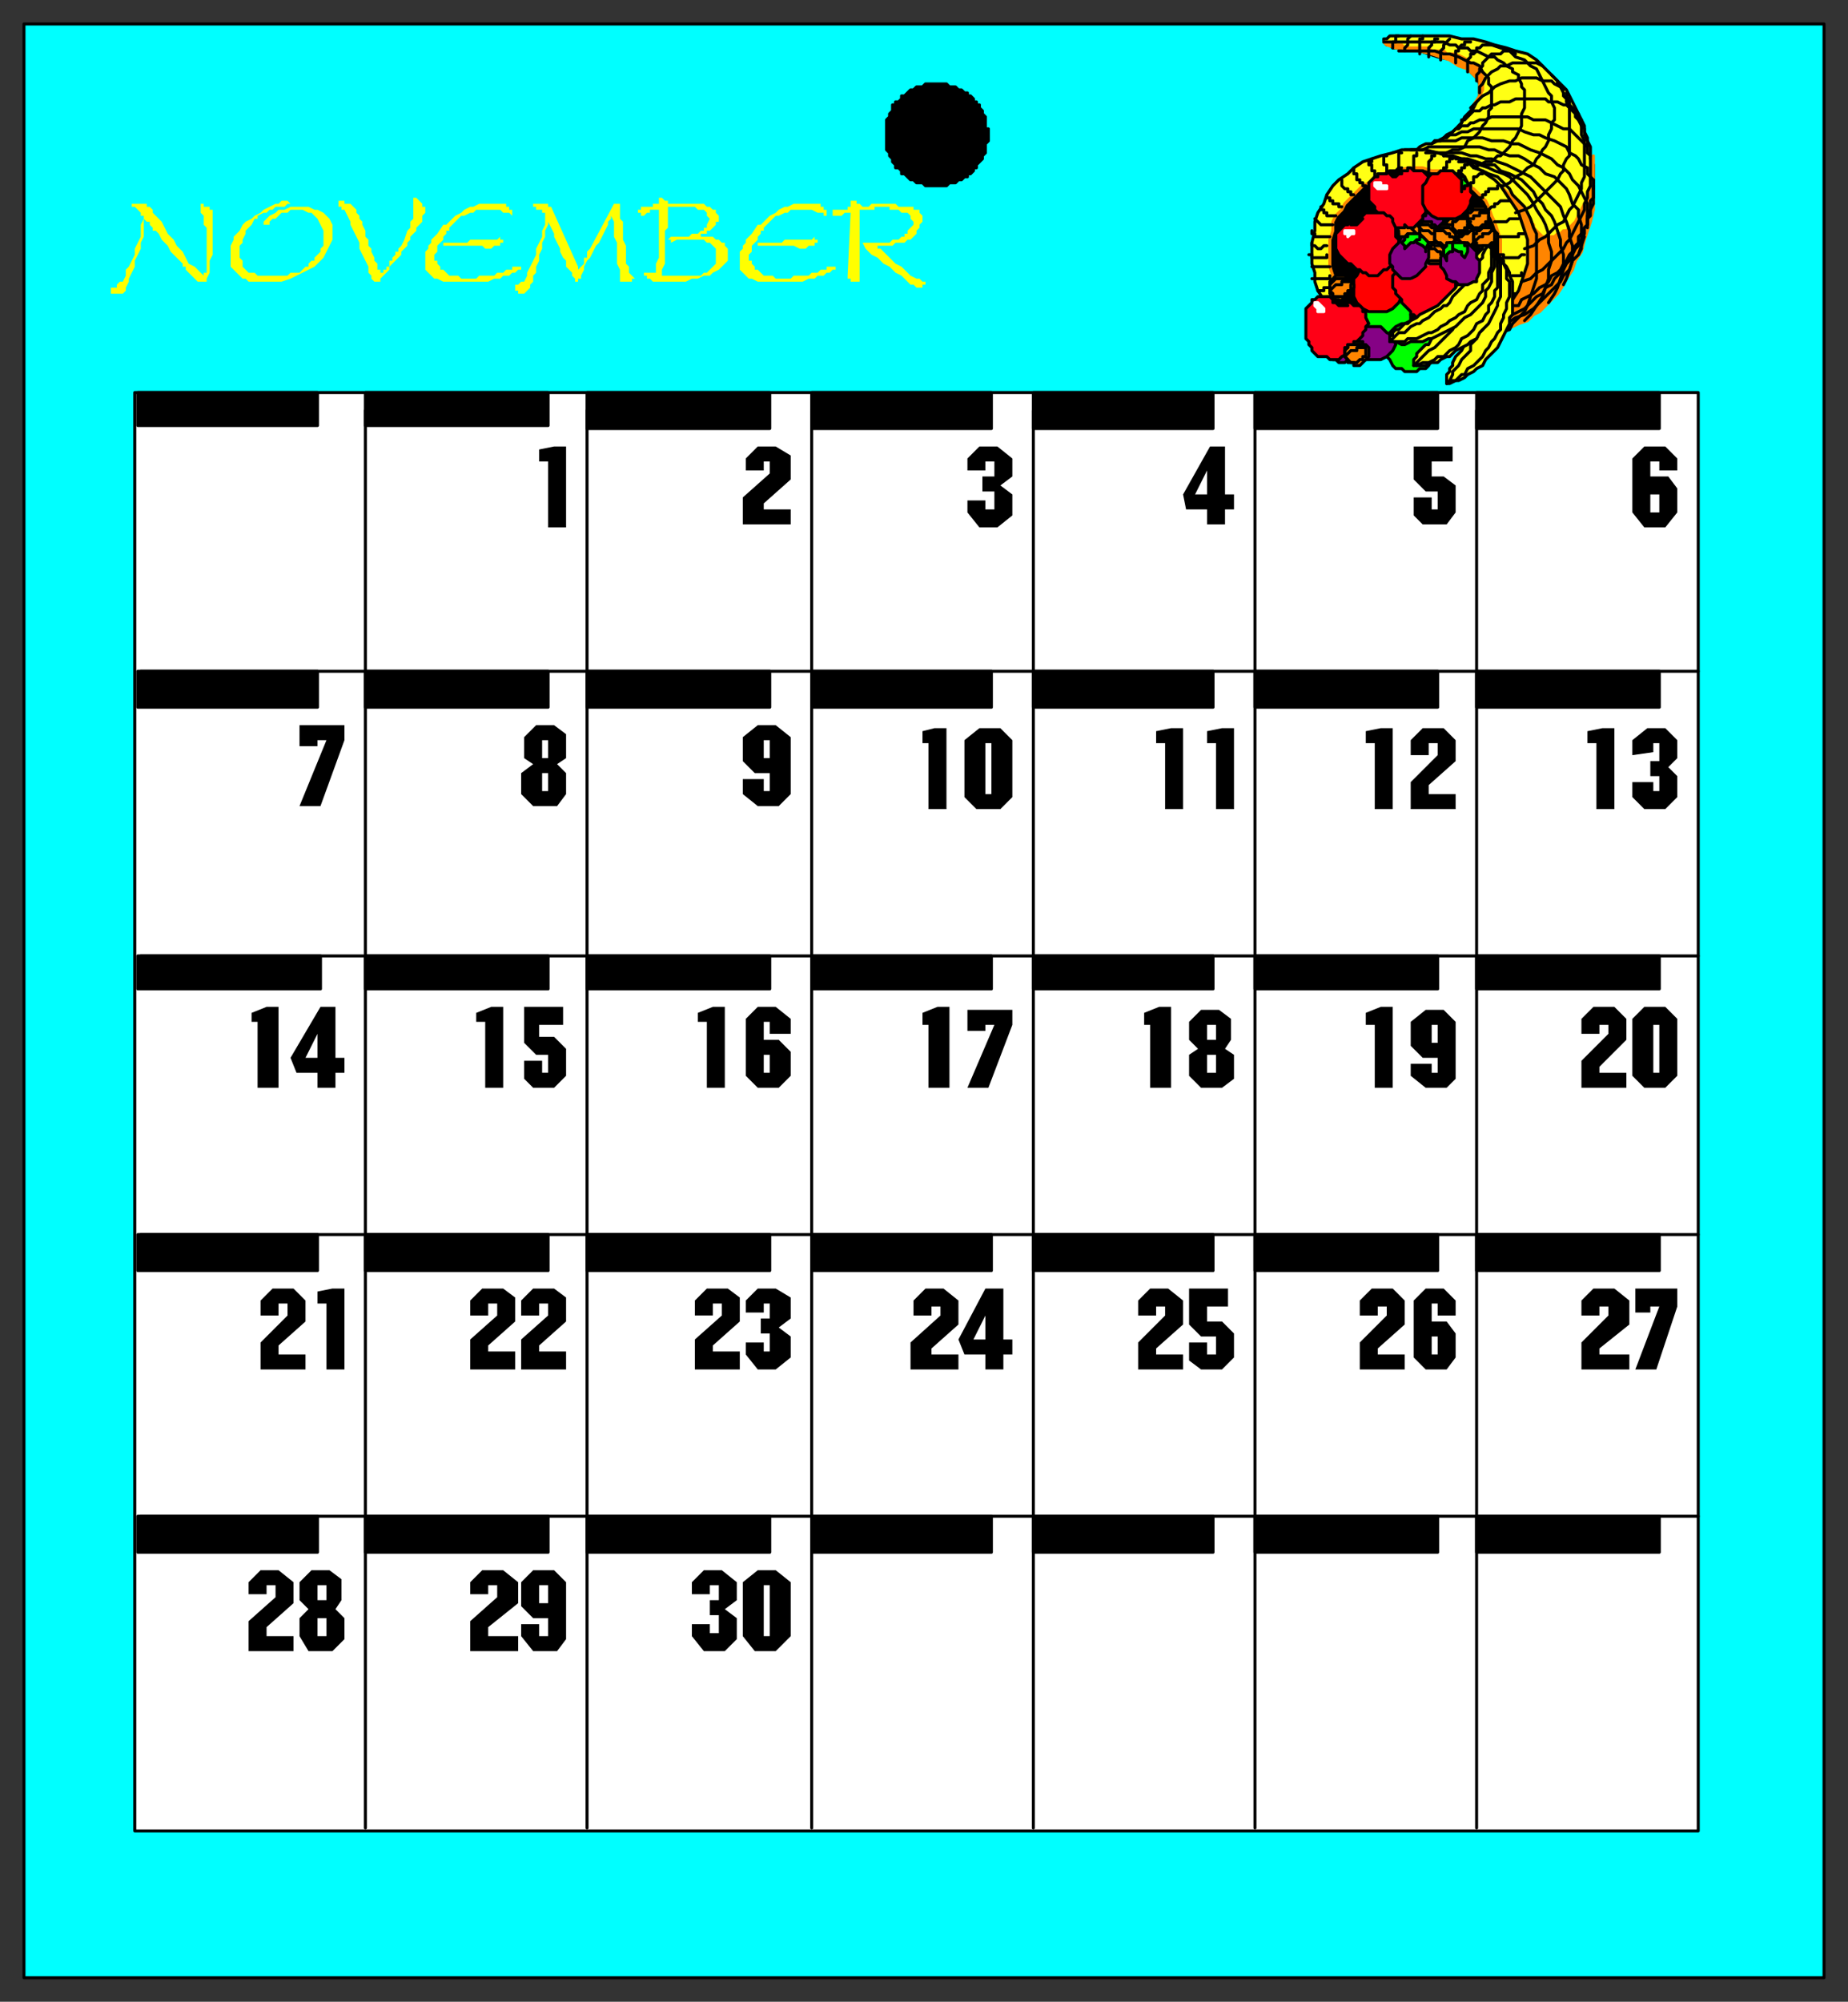 <svg xmlns="http://www.w3.org/2000/svg" fill-rule="evenodd" height="668" preserveAspectRatio="none" stroke-linecap="round" width="617"><rect width="100%" height="100%" fill="#333333" stroke="none"/><style>.brush0{fill:#fff}.pen0{stroke:#000;stroke-width:1;stroke-linejoin:round}.brush1{fill:#0ff}.brush2{fill:#000}.pen1,.pen2{stroke:none}.brush3{fill:#ff0}.pen3{stroke:none}.brush4{fill:#ffff14}.brush5{fill:#ff8500}.pen4{stroke:#ff8500;stroke-width:1;stroke-linejoin:round}.brush6{fill:#0f0}.brush7{fill:#850285}.brush8{fill:red}.pen5{stroke:#fff;stroke-width:1;stroke-linejoin:round}.brush9{fill:#ff0016}</style><path class="pen0 brush1" d="M8 660h601V8H8v652z"/><path class="pen0 brush2" d="M330 45h0v-2h-1v-4l-1-1h0v-1l-1-1v-1h-1v-1h-1v-1l-1-1h-1v-1h-1l-1-1h-1 0l-1-1h-1 0-1l-1-1h-3 0-4l-1 1h0-2l-1 1h0-1l-1 1h0l-1 1h-1v1l-1 1h-1v1h-1v2l-1 1h0v1l-1 1v3h0v5h0v2l1 1v1h0l1 1v1h0l1 1v1h1l1 1v1h1l1 1h0l1 1h1l1 1h2l1 1h7l1-1h2l1-1h1l1-1h1v-1h1l1-1v-1h1v-1l1-1h0l1-1v-1h0l1-1v-3h0l1-1v-2h0z"/><path class="pen0 brush0" d="M45 611h522V131H45v480z"/><path class="pen0" fill="none" d="M122 610V137m74 473V137m75 473V137m74 473V137m74 473V131m74 479V137m74 87H47m520 95H47m520 93H47m520 94H47"/><path class="pen0 brush2" d="M46 142h60v-11H46v11zm76 0h61v-11h-61v11zm74 1h61v-12h-61v12zm75 0h60v-12h-60v12zm74 0h60v-12h-60v12zm74 0h61v-12h-61v12zm74 0h61v-12h-61v12zM46 236h60v-12H46v12zm76 0h61v-12h-61v12zm74 0h61v-12h-61v12zm75 0h60v-12h-60v12zm74 0h60v-12h-60v12zm74 0h61v-12h-61v12zm74 0h61v-12h-61v12zM46 330h61v-11H46v11zm76 0h61v-11h-61v11zm74 0h61v-11h-61v11zm75 0h60v-11h-60v11zm74 0h60v-11h-60v11zm74 0h61v-11h-61v11zm74 0h61v-11h-61v11zM46 424h60v-12H46v12zm76 0h61v-12h-61v12zm74 0h61v-12h-61v12zm75 0h60v-12h-60v12zm74 0h60v-12h-60v12zm74 0h61v-12h-61v12zm74 0h61v-12h-61v12zM46 518h60v-12H46v12zm76 0h61v-12h-61v12zm74 0h61v-12h-61v12zm75 0h60v-12h-60v12zm74 0h60v-12h-60v12zm74 0h61v-12h-61v12zm74 0h61v-12h-61v12z"/><path class="pen1 brush2" d="M406 446h-5l-4-4v-12h13v6h-7v5h5l4 4v8l-4 4h-7l-4-3v-6h6v4h3v-6zm-17-10h-3v3h-6v-5l4-4h6l5 4v8l-9 8v2h9v5h-15v-9l9-9v-3zm20-86 3 2v8l-4 3h-7l-4-4v-7l3-2-3-3v-6l4-4h6l4 3v7l-2 3zm-25-8h-2v-4l5-2h4v27h-7v-21zm22-94h-3v-4l5-1h4v27h-6v-22zm-17 0h-3v-4l5-1h4v27h-6v-22zm14-78h-7l-1-5 9-16h5v16h3v5h-3v5h-6v-5z"/><path class="pen2 brush0" d="m403 157-4 8h4v-8zm3 185h-3v5h3v-5zm0 10h-3v6h3v-6z"/><path class="pen1 brush2" d="M554 436h-3v2h-5v-8h14v6l-7 21h-7l8-21zm-17 0h-3v3h-6v-5l4-4h7l5 4v8l-10 8v2h10v5h-16v-9l9-9v-3zm12-100h7l4 4v19l-4 4h-7l-4-4v-19l4-4zm-12 6h-3v3h-6v-5l4-4h7l4 4v7l-9 9v2h9v5h-15v-9l9-9v-3zm17-94h-2v3l-7 1v-5l5-4h6l4 4v6l-3 3 3 3v7l-4 4h-7l-4-4v-5h7v3h2v-5h-3v-5h3v-6zm-21 0h-3v-4l5-1h4v27h-6v-22zm21-94h-3v5h6l3 4v8l-4 5h-7l-4-5v-18l4-4h7l4 4v4h-6v-3z"/><path class="pen2 brush0" d="M554 165h-3v6h3v-6zm-2 177v16h2v-16h-2z"/><path class="pen1 brush2" d="M253 524h6l5 4v18l-5 5h-7l-4-5v-18l5-4zm-13 5h-3v3h-6v-4l4-4h6l5 4v6l-4 3 4 3v7l-4 4h-7l-4-5v-4h6v3h3v-6h-3v-5h3v-5zm17-94h-2v3h-6v-4l4-4h6l5 3v7l-4 3 4 3v7l-5 4h-6l-4-5v-4h6v3h2v-6h-3v-5h3v-5zm-16 0h-3v4h-6v-5l4-4h7l4 3v8l-9 8v2h9v6h-15v-10l9-8v-4zm16-94h-2v6h5l4 4v8l-4 4h-7l-4-4v-19l4-4h6l5 4v5h-7v-4zm-21 0h-3v-3l5-2h4v27h-6v-22zm21-83h-5l-4-4v-8l5-4h6l5 4v19l-4 4h-7l-5-4v-5h7v4h2v-6zm0-104h-2v3h-6v-4l4-4h6l5 3v8l-9 8v2h9v5h-16v-9l9-8v-4z"/><path class="pen2 brush0" d="M257 247h-2v6h2v-6zm0 105h-2v6h2v-6zm-2 177v17h2v-17h-2z"/><path class="pen1 brush2" d="M183 540h-5l-4-4v-8l4-4h7l4 4v19l-3 4h-8l-4-5v-4h6v4h3v-6zm-17-11h-3v3h-6v-4l4-4h7l5 4v7l-10 8v3h10v5h-16v-10l9-8v-4zm17-94h-3v4h-6v-5l4-4h7l4 3v8l-9 8v2h9v6h-15v-10l9-8v-4zm-17 0h-3v4h-6v-5l4-4h7l4 3v8l-9 8v2h9v6h-15v-10l9-8v-4zm17-83h-4l-4-4v-12h13v6h-8v4h5l4 4v9l-4 4h-7l-3-3v-6h6v4h2v-6zm-21-11h-3v-3l5-2h4v27h-6v-22zm24-86 3 3v7l-3 4h-8l-4-4v-7l4-3-3-2v-7l4-4h6l4 3v8l-3 2zm-3-101h-3v-4l5-1h4v27h-6v-22z"/><path class="pen2 brush0" d="M183 258h-2v6h2v-6zm0-11h-2v6h2v-6zm0 282h-3v6h3v-6z"/><path class="pen1 brush2" d="m112 537 3 3v7l-4 4h-8l-3-5v-6l3-3-3-3v-6l4-4h6l4 3v7l-2 3zm-20-8h-3v3h-6v-4l4-4h6l5 4v7l-9 8v3h9v5H83v-10l9-8v-4zm17-94h-3v-4l5-1h4v27h-6v-22zm-13 0h-3v4h-6v-5l4-4h7l4 4v7l-9 8v3h9v5H87v-9l9-9v-4zm10-77h-7l-2-5 10-17h5v17h3v5h-3v5h-6v-5zm-20-17h-2v-3l5-2h4v27h-7v-22zm23-94h-3v2h-6v-7h15v5l-8 22h-7l9-22z"/><path class="pen2 brush0" d="m106 345-4 8h4v-8zm3 195h-3v6h3v-6zm0-11h-3v5h3v-5z"/><path class="pen1 brush2" d="M480 353h-5l-4-4v-8l5-4h6l4 4v19l-3 3h-7l-5-4v-4h7v3h2v-5zm-21-11h-3v-4l5-2h4v27h-6v-21zm21-94h-3v4h-6v-5l4-4h7l4 4v7l-9 8v3h9v5h-15v-9l9-9v-4zm-21 0h-3v-4l5-1h4v27h-6v-22zm21-84h-4l-4-4v-11h13v5h-7v5h4l4 3v9l-3 4h-8l-3-3v-6h6v4h2v-6z"/><path class="pen2 brush0" d="M480 342h-2v6h2v-6z"/><path class="pen1 brush2" d="M480 435h-2v6h5l3 4v8l-3 4h-7l-4-4v-19l4-4h6l4 4v5h-6v-4zm-17 1h-3v3h-6v-5l4-4h7l4 4v8l-9 8v2h9v5h-15v-9l9-9v-3z"/><path class="pen2 brush0" d="M480 446h-2v6h2v-6z"/><path class="pen1 brush2" d="M329 452h-7l-2-5 9-17h6v17h3v5h-3v5h-6v-5zm-15-16h-3v3h-6v-5l4-4h6l5 4v8l-9 8v2h9v5h-16v-9l10-9v-3zm18-94h-3v2h-6v-7h15v5l-8 21h-7l9-21zm-22 0h-2v-4l5-2h4v27h-7v-21zm17-99h7l4 4v19l-4 4h-8l-4-4v-19l5-4zm-17 5h-2v-4l4-1h4v27h-6v-22zm22-94h-3v3h-6v-4l4-4h6l5 4v6l-4 3 4 3v7l-5 4h-6l-4-5v-4h6v3h3v-6h-4v-5h4v-5z"/><path class="pen2 brush0" d="M329 248v17h2v-17h-2zm0 191-4 8h4v-8z"/><path class="pen3 brush3" d="m283 92 1-21h-2l-1 1h-3v-2h5v-1h1v-2h2v1h1l1 1h2l1-1h8l1 1h5v1h2v1l1 1v2l-1 1v1l-1 1v1l-1 1-1 1h-1l-1 1h-3l-1 1h-5v1h1l1 1 1 1 1 1 1 1 1 1 2 1 1 1 1 1 1 1 2 1h1l1 1h1v1h-1v1h-2l-1-1h-1l-1-1-1-1-1-1-2-1-1-1-1-1-2-1-1-1-1-1-2-1-1-1-1-1-1-2h9l1-1h2l1-1h1v-1h1v-1l1-1 1-1v-1l-1-1v-1l-1-1h-2l-1-1h-3v-1h-5v1h-5v24h-3v-1h-1v-1zm-30-10v-1h8l1-1h9l1-1v1h1v1h-1v1h-2l-1 1h-2l-2-1h-12z"/><path class="pen3 brush3" d="M278 89h1v1h-1l-1 1h-1l-1 1h-2l-1 1h-2l-2 1h-15l-2-1h-1l-1-1-1-1-1-1v-6l1-1v-1l1-1v-1l1-1 1-1 2-3h1l2-2 1-1 2-1 1-1 2-1h1l2-1h9v1h1v1h1v2h-1v-1h-2l-2-1h-7l-1 1h-1l-2 1h-1l-1 1-1 1-1 1-1 1v1h-1v1l-1 1v1l-1 1-1 1v2l-1 1v2h1v1l1 1v1h1l1 1 1 1h3l1 1h5l1-1h5l1-1h2l1-1h2v-1h2zm-58-19h-3v1h-1l-1 1h-1v-1h-1v-1h1v-1h4v-1h2v-2h1l1 1h1v1h12l1 1h1l1 1h1v1l1 1v2h-1v1l-1 1-1 1h-1v1h-2v1h-2 6l1 1h1l1 1h1v1l1 1v4l-1 1-1 1-1 1-2 1-1 1h-2l-2 1h-2l-2 1h-11l-1-1h-1v-1h-1v-1h4v-3l1-2V70zm-38 3v-2h-1v-1h-2v-1h-1v-1h5v1h1l9 20v1l1-1 1-1v-2h1v-2l1-1 8-15h2v5l1 1v6l1 2v6l1 1v2l1 1 1 1h-1v1h-4v-4l-1-2v-7l-1-2v-5l-1-2v1l-1 1v1l-1 2-1 2-1 2-1 1-1 2-1 2-1 1-1 2v1l-1 2v1h-1v1h-1v-1l-1-1v-1l-1-1-1-1v-2l-1-1-1-2v-1l-1-2-1-2v-1l-1-2-1-2v1l-1 2v2l-1 2v2l-1 2v2l-1 2v2l-1 1v2l-1 1v1l-1 1-1 1h-2v-1h-1v-2h1l1-1h1l1-2v-1l1-2 1-2 1-2v-2l1-2 1-2v-2l1-2v-2zm-34 9v-1h8l1-1h9l1-1v1h1v1h-1v1h-2l-1 1h-2l-1-1h-13z"/><path class="pen3 brush3" d="M173 89h1v1h-1l-1 1h-1l-1 1h-2l-1 1h-2l-2 1h-15l-2-1h-1l-1-1-1-1-1-1v-6l1-1v-1l1-1v-1l1-1 1-1 2-3h1l2-2 1-1 2-1 1-1 2-1h1l2-1h9v1h1v1h1v2l-1-1h-2l-1-1h-8l-1 1h-1l-2 1h-1l-1 1-1 1-1 1-1 1v1h-1v1l-1 1v1l-1 1-1 1v2l-1 1v2h1v1l1 1v1h1l1 1 1 1h3l1 1h5l1-1h5l1-1h2l1-1h2v-1h2zm-60-21v-1h2v1h2l1 1 1 1v1l1 1v1l1 1v1l1 2v2l1 1v2l1 1v1l1 2v1l1 1v2h1v1h1v-1h1v-1h1v-2h1v-1l1-1v-1h1v-1l1-1 1-2 1-3 1-1v-2l1-1v-7h1l1 1 1 1v1h1v2l-1 1v2l-1 1-1 1v1l-1 1-1 1v1l-1 1v1l-1 1-1 1v1l-1 1-1 1-1 1-1 1v1l-1 1-1 1-1 1v1h-2l-1-1v-1l-1-1v-2l-1-2-1-2-1-2v-2l-1-2-1-2-1-2v-1l-1-2-1-2h-1v-1h-1v-1h-1 1zM78 80v-1l1-1 1-1 1-2 1-1 2-1 1-1 2-1 1-1 2-1 2-1h1l1-1h2l1 1h-1l-1 1h-3l-1 1h-1l-1 1h-1l-2 1v1h-1l-1 2-1 1-1 1v1l-1 2v1l-1 1v4l1 1v2l1 1 1 1h2l1 1h10l1-1h3l1-1 1-1h1v-1l1-1h1v-1l1-1 1-1v-1l1-1v-5l-1-2-1-2-1-1-1-1h-1l-2-1h-4l-1 1h-2l-1 1-1 1h-1l-1 1v1h-2v-1l1-1 1-1 2-1 1-1h2l2-1h6l2 1h1l2 1 1 1 1 1 1 2v5l-1 2-1 2-1 2-2 2-1 1-2 1-2 1-2 1-2 1-3 1H83l-1-1h-1l-1-1-1-1-1-1-1-1v-7l1-2zM38 96h1v-1l1-1h1l1-2v-2l1-1 1-2 1-2v-2l1-2 1-2v-4l1-2v-1h-1v-1l-1-1-1-1h-1v-1h-1 6v1h1l1 1v1l2 2 1 1 1 2 1 2 2 2 1 2 2 2 1 2 1 2 2 1 1 1 1 1 1 1v-1h1V76l-1-1v-3l-1-1v-3h1v1h2v1h1v15l-1 2v4l-1 2v1h-3l-1-1-1-1-1-1-1-1v-1h-1v-1l-1-1-2-2-1-1-1-2-1-1-1-1-1-2-1-1h-1v-1l-1-1v-1h-1l-1-1v6l-1 2v2l-1 2-1 2v2l-1 2-1 2v1l-1 2v1l-1 1h-4v-2h1z"/><path class="pen0 brush4" d="m511 98 2-3 3-2 3-3 2-2 2-3 1-3 2-3 2-3 1-3 1-3 1-3v-3l1-3v-6l-1-2v-4l-1-2v-1l-1-2v-2l-1-2-1-2-1-2-1-2-1-2-1-2-2-2-2-2-2-2-2-2-2-2-3-2-4-1-3-1-4-1-3-1-4-1h-4l-4-1h-19 0-1 0l-1 1h0-1v1h0l1 1h1l1 1h1l8 1 6 2 5 1 4 2 2 2 2 2 1 2v4l-1 2-1 2-1 1-2 2-1 2-1 1-1 1-1 1-2 1-1 1-1 1h-2l-1 1h-2l-2 1-1 1h-4l-1 1h-3l-1 1h-1l48 46z"/><path class="pen4 brush5" d="m496 58 4 3 3 4 2 4 2 5 1 5v5l-1 5-1 5-2 5-3 5-3 4-5 3-5 3-5 2-6 2h-8 2l1-1h2v-1h3l3-1h6l3-1h3l2-1 3-1 3-1 2-1 3-1 2-1 3-1 2-2 2-1 2-2 2-2 2-2 2-3 1-2 2-3 1-3 2-3 1-4 1-3 1-3 1-4V52l-1 4v7l-1 3-1 2-1 2-1 2-1 2-1 1-1 1-1 1h-1l-1 1h-1l-1 1h-4l-1-1-1-1-1-1v-1l-1-1-1-1-1-2-1-2-2-2-2-2-2-2-3-3-3-2zm-34-44h0l1 1 3 1h2l3 1h3l4 1 3 1 3 1 3 2 3 1 2 2 2 2v5l-2 3 2-3 1-2v-5l-1-2-1-1-2-1-1-1-2-1-2-1h-3l-1-1h-4l-1-1h-8l-1-1h-4 0l-1-1h-1 0z"/><path class="pen0 brush4" d="M472 118h4l4-1h3l4-2 3-1 3-2 3-2 3-2 2-2 2-3 2-3 2-3 1-3 1-3 1-3v-8l-1-3-1-3-1-3-2-3-2-3-2-3-2-2-3-2-3-2-3-2-3-1-4-1-3-1-4-1h-8l-3 1-4 1-3 1-3 1-3 2-2 2-3 2-2 2-2 3-1 3-2 3-1 3v3l-1 4v7l1 3v3l1 3 2 3 1 3 2 3 2 2 3 2 2 2 3 2 3 1 3 2h4l3 1h4z"/><path class="pen4 brush2" d="M472 114h-3l-2-1h-3l-3-1-3-2-2-1-3-2-2-2-1-2-2-3-1-2-1-3-1-3-1-3v-9l1-3v-3l1-2 2-2 1-2 2-2 2-2 2-2 2-1 2-1 3-2 2-1h3l3-1h5l3 1h3l2 1 3 1 2 1 2 2 2 1 2 2 2 2 1 2 1 3 1 2 1 3 1 3v6l-1 3-1 3-1 3-1 3-1 2-2 3-2 2-2 2-2 2-2 1-3 2-2 1h-3l-3 1h-3z"/><path class="pen0" fill="none" d="m518 25 1 1 1 1v1l1 1 1 2v1l1 1v1l1 2v16l-1 1-1 2v2l-1 1-1 2-2 2-1 1-1 1-2 2-1 1-2 2-2 1-3 1"/><path class="pen0" fill="none" d="M523 31v1l1 2v1l1 1 1 1v2l1 1 1 2v3l1 2v12l-1 2v2l-1 2-1 2-1 2-1 1-1 2-1 2-2 1-2 2-2 2-2 1-2 2-3 1"/><path class="pen0" fill="none" d="M471 50h4l2-1h17l3 1h2l2 1 3 1h3l2 1 3 2 2 1 2 2 3 1 2 2 2 2 1 2 1 3 2 2v2l1 3v8l-1 2"/><path class="pen0" fill="none" d="M501 62h1l2-1 1-1 1-1 2-1 1-1 1-1 2-1 1-2 1-1 1-2 1-1 1-2v-2l1-2v-2l1-1v-4l-1-2v-2l-1-1-1-2-1-2-1-2-1-2-2-1-2-2-3-1-2-2-3-1-3-1"/><path class="pen0" fill="none" d="m491 36 1-1 2-2 1-1 2-1 2-2 2-1 3-1h2l2-1h5l2 1h3l1 1 2 1 1 1"/><path class="pen0" fill="none" d="m487 42 1-1v-1h1l1-1 1-1 1-1h2l1-1h1l2-1h1l2-1h3l2-1h10l1 1h3l2 1h1l1 1h0l1 1 1 1h1v2"/><path class="pen0" fill="none" d="m482 52 1-1 2-1h2l2-1 1-2 2-1 1-1 1-1 1-2 1-1 1-2v-2l1-1v-7l-1-1v-2l-1-1-1-1-1-2-2-1h-1l-2-1-2-1-3-1h-2l-3-1h-12"/><path class="pen0" fill="none" d="M462 14h20l2 1h2l1 1h3l1 1h2l2 1 2 1h2l1 1 2 1 1 1 2 1v1l2 1v1l1 2v1l1 1v6l-1 2v4l-1 2-1 2-1 1-1 2-1 1-2 2h-1l-2 2h-2l-2 1-2 1m34-19 1 2 1 1v2l1 1v2l1 2v4l1 1v10l-1 2v2l-1 2v2l-1 2-1 2-1 2-1 2-1 2-1 1-1 2-2 2-2 2-1 1-2 2-2 1-2 2-3 1"/><path class="pen0" fill="none" d="m478 48 2-1h6l2-1h7l3 1h4l3 1h2l2 1 2 1 3 1 2 1 2 1 2 2 2 1 2 2 1 2 2 2 1 2 1 2 1 2v8"/><path class="pen0" fill="none" d="M476 51h12l3 1h2l3 1h2l2 1 3 1 2 1 2 1 2 1 2 1 2 2 2 2 2 2 2 2 2 2 1 3 1 2 1 3v2l1 3v5l-1 3-1 3-1 2"/><path class="pen0" fill="none" d="M482 52h3l3 1h2l3 1 3 1h3l2 2 3 1 2 1 2 1 2 2 2 2 1 2 2 2 1 2 2 2 1 2 1 3 1 3v2l1 3v5l-1 3-1 3-1 2-2 3"/><path class="pen0" fill="none" d="M486 53h3l2 1 3 1 3 1 2 1 3 1 2 1 2 2 2 2 2 2 2 3 1 2 2 3 1 2 1 3v3l1 3v3l-1 3v3l-1 3-1 3-2 3-2 3-2 2"/><path class="pen0" fill="none" d="m501 111 3-1 1-2 2-2 2-2 1-2 1-3 1-3 1-3V78l-1-2-1-3-1-2-1-2-2-2-2-2-1-2-2-2-2-2-3-1-2-1-3-1-2-2h-3"/><path class="pen0" fill="none" d="M532 60v6l-1 1v3l-1 2v3l-1 1-1 2-1 1v2l-1 1-1 2-1 1-1 2-1 1-1 2-1 1-2 1-1 2-1 1-2 1-1 1-1 1-2 1-2 1-1 2h-2l-2 1"/><path class="pen0" fill="none" d="M532 62v6l-1 2v2l-1 1v2l-1 1v2l-1 2-1 2-1 1-1 2-1 2-1 1-1 2-2 2-1 1-1 2-2 1-1 2-2 1-1 1-2 2-1 1-2 1-2 1-1 1-2 1-2 1-1 1"/><path class="pen0" fill="none" d="m529 79-1 3-1 3-2 2-1 3-2 2-1 2-3 3-2 2-2 2-2 2-3 2-3 1-3 2-3 2-3 1-3 1m-10-67 1-1 1-1h1l1-1h2l1-1h1l2-1h2l2-1h12l2 1h4l2 1 2 1 2 1h2l1 1 1 1 1 1 1 1 1 1 1 1v2"/><path class="pen0" fill="none" d="M479 47h1l2-1h1l1-1h2l2-1h2l2-1h15l2 1 3 1h2l2 1 3 1 2 1 2 1 1 2 2 1 1 1 1 2 2 1v2l1 1 1 1v3m-65-51h0-1v1h0v1h-1 0v1h0v1h0m6-4-1 1h0v1h0v1l-1 1h0v1m6-5v1h-1v2h0v3m6-5h-1v1h-1v1l-1 1v3m4 1v-1h0v-1h0v-1h0l1-1h0v-1h0l1-1h0l1-1h0m2 8h0v-2h0v-2h1v-1h0l1-1h1v-1h2m-1 10v-2h0v-2l1-1v-1h1l1-1v-1h1l1-1h3m-5 12v-2l1-1v-1l1-1v-1l1-1 1-1 1-1h3l1-1h3l1 1m-12 13v-2l1-1 1-2 1-1 1-1 2-1 1-1h2l2-1h8l2 1m-51 36h0-1v-1h0v-1h0v-1h0-1 0v-1h0v-1h0v-1h1m5 5h0l-1-1h0v-1h0v-1h0v-1h0v-1h0v-1h1m5 6h-1 0v-1h0v-1h0v-1h0v-1h0v-1h1v-1h0m-30 14h0v1h1v1h1v1h2v1h1m0-9h0v1h0v1h0l1 1h1v1h1v1h1m0-9v1h0v1h1v1h0v1h1v1h1v1h1m2-9v1h-1 0v1h1v1h0v1h1v1h0v1h1m-19 10h0v1h1v1h1v1h3m-7 1h0l1 1h0l1 1h4m-7 2v1h1v1h5m-6 2h0v1h1l1 1h1l1-1h1m-6 3h1v1h5v-1h0m-5 4h6m53-19h0l1-1h1v-1h1l1-1h3m-5 7h4l1-1h3m-7 6h7v-1h2m-9 7h2v1h5l1-1h1m-9 5h1v1h2l1 1h4v-1h0m-10 4h1v1h1l1 1h2v1h3m-10 2h0v1h1v1h1v1h2v1h3v-1h0m-9 0v1h0v1h1v1h1v1h2v1h1v-1m-9 0v1h0v1h0v1h1v1h1l1 1h1m-7-2h0-1v1h0v1h1v1h0v1h2v1h1m-7-3h0v1h0v1h0v1h0l1 1h1m-8-59h0v-1h0v-1h0v-1h0l1-1h0v-1h1v-1m3 7h0v-1h0v-1h1v-1h0v-1h1v-1h1m1 7h0v-1h1v-1h0v-1h1v-1h1v-1h1m0 8v-1h1v-1h1v-1h0v-1h1l1-1h1m-1 8h1v-1h1v-1h1v-1h3v-1h0m-62 31h6v-1m-4 5h2v-1h3v-1m-4 6v-1h2v-1h2v-1h1"/><path class="pen0 brush6" d="M463 112h2l1-1h2l1-1 1-2 1-1v-2l1-1-1-2v-1l-1-2-1-1-1-1-2-1-1-1h-3l-2 1-2 1-1 1-1 1-1 2v6l1 1 1 2 1 1h2l2 1h1z"/><path class="pen0 brush6" d="M471 124h2l1-1h2l1-1 1-2 1-1 1-2v-3l-1-1-1-2-1-1-1-1-2-1h-1l-2-1-2 1h-1l-2 1-1 1-1 1-1 2v6l1 1 1 2 1 1h2l1 1h2z"/><path class="pen0 brush7" d="M458 109h3l2 2 2 1 1 3-1 2-2 2-2 1h-6l-2-1-2-2v-5l2-1 2-2h3z"/><path class="pen0 brush8" d="M460 104h3l2-1 1-1 1-1 1-2v-1l1-2-1-2v-1l-1-1-1-2-1-1-2-1h-6l-2 1-1 1-1 2-1 1v6l1 2 1 1 1 1 2 1h3z"/><path class="pen5 brush6" d="m487 95-1-2-1-1-1-1-1-1-1-1h-2l-1-1-2 1h-2l-1 1-2 1-1 1v1l-1 2v3l1 2v1l1 1 2 1v1h2l1-1h1l1-1h1l1-1h1v-1l1-1h1v-1l1-1h1v-1l1-1z"/><path class="pen0 brush7" d="m448 116 1 1h1l1 1v2h-1l-1 1h-2l-1-1h-1v-2l1-1h1l1-1z"/><path class="pen0 brush5" d="M446 92h3l1 1h0l1 1h0l1 1h0v1l-1 1h0l-1 1v1h-2 0-3v-1h-1v-2h0v-2h0l1-1h0l1-1z"/><path class="pen0" fill="none" d="M444 97v-1h0v-1l1-1h0l1-1h4l1 1h0-1 0-2v1h-1 0-1l-1 1h0l-1 1h0l1 1h0v1h4v-1h1v-1h1v-2h0"/><path class="pen0 brush9" d="M475 88h0l1-1h2l1-1h1l1 1h2l1 1h0l1 1v1l1 1v6l-1 1v2l-1 2h0l-1 1v1l-1 1h-1v1h-4l-1 1h0-1l-1-1h-1l-1-1h-1v-1l-1-1-1-1-1-1v-1l-1-1-1-1v-1l-1-1v-4l1-1v-1l1-1h1l1-1h6z"/><path class="pen5 brush2" d="M475 88v-1l1-2 1 1-2 1v1h0z"/><path class="pen5 brush0" d="M471 93h0l-1-1h0-1l-1-1h0v1h0v1h3z"/><path class="pen5 brush2" d="M475 88v-1h2v1h-1 0l-1 1h-1 0l-1-1h-1 3z"/><path class="pen0 brush7" d="M477 70h3l1 1h0l1 1v1h0v1h0l-1 1h0l-1 1h0-2 0-1 0-1v-1l-1-1h0v-1h0v-1h1v-1h1v-1z"/><path class="pen0 brush5" d="M478 74h-3 0l-1 1h-1v1h-1v3h0l1 1v1h1l1 1h3v-1h1v-1h1v-3h0v-1l-1-1h-1v-1z"/><path class="pen0" fill="none" d="M480 79h0v-1l-1-1h0v-1h-1 0l-1-1h-2 0-1 0l-1 1h0v1-1h1l1 1h2l1 1h1v1h0v1h0v1h-1 0-2 0-2v-1h-1v-1h0l-1-1h0l1-1"/><path class="pen0 brush5" d="M472 73h-3 0l-1 1h0-1v1l-1 1h0v1l1 1v1h0l1 1h1v1h2l1-1h0l1-1h0l1-1h0v-3h-1v-1h-1v-1z"/><path class="pen0" fill="none" d="M474 78v-1h0v-1l-1-1h0-1l-1-1h0-1 0-2 0-1v1h2l1 1h1l1 1h0l1 1h1v1h-1 0l-1 1h0-2 0-1l-1-1h0-1v-1h0v-1l-1-1h1"/><path class="pen0 brush5" d="M481 81h-3 0-2v1l-1 1v1h0v2h1v1h1v1h4l1-1h0l1-1v-1h0v-3h-1l-1-1h0z"/><path class="pen0" fill="none" d="M483 86v-2h-1v-1h0l-1-1h0-2l-1-1v1h-1 0-1v1h3l1 1h1v1h1v1h0v1h0-1 0-2 0-2 0l-1-1h0v-1h-1v-1l1-1"/><path class="pen0 brush5" d="m488 76 1-1h2l1 1h0l1 1h0l1 1v2h-1v1l-1 1h0-1l-1 1h0-2l-1-1h0l-1-1h0v-3h0v-1l1-1h1z"/><path class="pen0" fill="none" d="M486 80h0v-2h1v-1h1l1-1h3l1 1h0-1 0-1l-1 1h0-1 0l-1 1h-1 0v1h0l-1 1h1v1h4l1-1h1v-2h0v-1"/><path class="pen0 brush5" d="m494 76 1-1h2l1 1h0l1 1h0l1 1v2h-1v1l-1 1h0l-1 1h-1 0-2l-1-1h0l-1-1h0v-3h0v-1l1-1h1z"/><path class="pen0" fill="none" d="M492 81v-3h1v-1h1l1-1h3v1h1v1-1h-1 0l-1 1h-1 0-1v1h-1 0l-1 1h0-1v1h1v1h4l1-1h1v-2h0v-1"/><path class="pen0 brush5" d="M492 69h4v1h1v3h0v1h0l-1 1v1h-3 0-2v-1h-1v-2h-1v-1l1-1h0v-1h1l1-1z"/><path class="pen0" fill="none" d="M490 74v-1h0v-2h1l1-1h4v1h1-1 0-1 0-1v1h-2v1h-1 0-1v1h0v1h1l1 1h2l1-1h1v-1h1v-2h0"/><path class="pen0 brush5" d="M485 71h4v1h1v2h1l-1 1v1h0v1h-1l-1 1h-1 0-3v-1h-1v-2h0v-2h0l1-1h0l1-1z"/><path class="pen0" fill="none" d="M483 76v-2h0l1-1h1v-1h4l1 1h0-1 0-2 0l-1 1h0-1v1h-1 0v1h-1 0l1 1h1l1 1h1v-1h2v-1h1v-1h0v-2"/><path class="pen0 brush5" d="M484 75h-1 0-2 0l-1 1h-1v2h0v3h1l1 1h4v-1h1v-2h1v-1l-1-1h0l-1-1v-1h-1z"/><path class="pen0" fill="none" d="M486 80v-2h0l-1-1h0l-1-1h0-1 0-2 0-1 0l-1 1h3l1 1h1v1h1l1 1h0l-1 1h0-1v1h-1 0-1l-1-1h0-1 0l-1-1v-1h0v-2"/><path class="pen0 brush4" d="M483 128v-3h0l1-1v-1l1-1v-1l1-2 1-1 1-1 1-2 1-1 1-2 1-2 1-2 1-2 1-2 1-2v-4l1-1V87l1-1v-1h2l1 1 1 1v1l1 1 1 2v1l1 2v11l-1 1v2l-1 2-1 2-1 2-1 2-1 1-2 2-1 1-1 2-2 1-1 1-2 1-1 1-2 1h-1l-2 1h-1z"/><path class="pen0" fill="none" d="M484 127h2l1-1 1-1h1l1-2 2-1 1-1 1-1 1-1 1-2 1-1 1-2 1-1 1-2 1-1v-2l1-2v-1l1-2v-2l1-2v-5l-1-1v-3l-1-2-1-1-1-1-1-1v3l-1 1v11l-1 1v3l-1 2v1l-1 2v1l-1 1-1 2-1 1-1 1v2l-1 1-1 1-1 1-1 2-1 1-1 1v1l-1 2-1 1"/><path class="pen0 brush4" d="M472 122v-2l1-1h0v-1l1-1 1-1 1-1h1l1-2 1-1 2-1 1-1 2-2 1-1 2-2 1-2 1-2 1-1 1-2 1-2 1-1v-2l1-1v-3l1-1v-1l1-1 1-1v-1h2l1 1v2l1 1v11l-1 2v1l-1 2-1 2-1 2-1 1-2 2-1 2-2 1-1 1-2 1-2 1-2 2h-1l-2 1-1 1h-2l-2 1h-4z"/><path class="pen0" fill="none" d="m473 122 2-1h2l2-1 1-1h2l1-1 1-1 2-1 1-1 1-2 2-1 1-1 1-1 1-2 2-1 1-2 1-1v-2l1-1 1-2v-2l1-1v-9l-1-2-1-1v1l-1 1v1l-1 1v3l-1 1v2l-1 1-1 1v2l-1 1v2l-1 1-1 1-1 2-1 1-1 1-1 1-1 2-1 1-1 1-1 1-1 1-1 1-1 1-2 1-1 1-1 1-1 1-1 1-1 1"/><path class="pen0 brush4" d="M464 114v-2h1v-1l1-1h1l1-1 1-1h1l1-1 2-1 1-1 2-1 2-1 2-1 2-2 1-1 2-2 1-1 1-2 2-1 1-2v-1l1-2 1-1v-1l1-1 1-1 1-1v-1h2l1 1v2l1 1v3l-1 2v3l-1 2-1 1v2l-1 2-1 1-2 2-1 1-2 1-2 2-1 1-2 1-2 1-2 1-2 1h-1l-2 1h-4l-2 1h-1l-2-1h-2z"/><path class="pen0" fill="none" d="M465 114h4l1-1h3l2-1 2-1h1l2-1 1-1 2-1 1-1 2-1 1-1 2-1 1-2 1-1 2-1 1-2 1-1v-2l1-1 1-1v-2l1-2v-6l-1-1h0l-1 1-1 2v1l-1 1-1 1-1 1-1 2v1l-1 1-1 2-1 1-1 1-1 1-1 1-1 2-1 1h-1l-1 1-2 1-1 1-1 1-2 1-1 1h-1l-2 1-1 1-1 1h-2l-1 1-1 1-1 1"/><path class="pen0 brush9" d="M448 101h3l1 1h2l1 1v1h1v2l1 2-1 1v1l-1 1v1l-1 1-1 1v1l-1 1-1 1h-1v1l-2 1h0l-1 1h-3l-1-1h0-3l-1-1h0l-1-1v-1l-1-1v-1l-1-1v-10l1-1 1-1v-1h1l1-1h4l1 1h1l1 1h1z"/><path class="pen0 brush2" d="M448 101h1l1 1h-1 0-2 0l-1-1h-1v-1h2v1h1z"/><path class="pen0 brush6" d="m447 101 1-1 2-1v1l-2 1h0-1z"/><path class="pen5 brush0" d="M442 104h0v-1h0l-1-1h0l-1-1h-1v1l1 1v1h2z"/><path class="pen0 brush5" d="M452 115v-1h3v1h1l1 1v3h0l-1 1h0l-1 1h0l-1 1h-2v-1h-2v-1l-1-1h0v-3h1v-1h2z"/><path class="pen0" fill="none" d="M449 119v-2h0l1-1h0v-1h5l1 1h0-1 0-1 0-1v1h-2 0l-1 1h0l-1 1h0l1 1h0l1 1h2l1-1h1v-1h1v-3"/><path class="pen0 brush7" d="M490 95h-3l-1-1h-1l-2-1v-1l-1-2-1-1v-3l1-2v-1l1-1 1-1h1l1-1h1l1 1h2l1 1 1 1 1 1v2l1 1v4l-1 2v1h-1l-2 1z"/><path class="pen0 brush6" d="M485 81v1h0v2h-1l-1 1v2l-1-2v-2l1-1v-1h2zm0 0h0v2l2 1h1v1l1 1 1-2h0v-2h-1v-1h-2 0-2z"/><path class="pen0 brush9" d="m466 58 1-1h3v-1h1l1 1h3l1 1 1 1v2l1 1v3l-1 1v3l-1 1v1l-1 1v1l-1 1-1 1h0l-1 1h-2l-1-1v1h-5v-1h-1l-1-1-1-1v-1l-1-1-1-1v-1l-1-1-1-1v-6l1-1 1-1h1v-1h3l1-1 1 1h1z"/><path class="pen0 brush2" d="m466 58 1-1h1v1h0-1l-1 1h0-1l-1-1h0v-1h2v1z"/><path class="pen0 brush6" d="M466 58v-1l1-1h1l-1 1-1 1h0z"/><path class="pen5 brush0" d="M463 63v-1h-2v-1h-1 0-1v1l1 1h3z"/><path class="pen0 brush8" d="M483 73h3l2-1 1-1 1-1 1-2v-1l1-2-1-1v-2l-1-1-1-2-1-1h-2l-1-1h-4l-1 1h-2l-1 1-1 2-1 1v6l1 2 1 1 1 1 2 1h3z"/><path class="pen0 brush6" d="m486 58 1 1h0l1 1v2h0v1h0v1-1h1v-1h1v-1h0l-1-1h0v-1h-1 0-1 0v-1h-1z"/><path class="pen0 brush9" d="M453 74v-1h1l1-1h0l1-1h6l1 1h1l1 1v1l1 2h0v3l1 1v6l-1 1h0v1l-1 1h-1l-1 1h0-1l-1 1h0l-1 1h-3l-1-1h-1l-1-1h-1l-1-1-1-1h-1l-1-1-1-1-1-1-1-2v-5l1-1 1-1h0l1-1h1l1-1h2z"/><path class="pen0 brush2" d="M453 74v-1h2l-1 1h0l-1 1h0-2 0l1-1h1z"/><path class="pen0 brush6" d="m453 74-1-1 1-1h1l-1 1v1h0z"/><path class="pen5 brush0" d="M452 78v-1h0-3 0v1h1v1l1-1h1z"/><path class="pen0 brush7" d="M468 93h3l2-1 1-1 1-1 1-1v-1l1-2v-4l-1-1v-1l-1-1-1-1h-4l-1 1h-1l-1 2-1 1-1 1-1 2v3l1 1v1l1 1 1 1 1 1z"/><path class="pen0 brush6" d="M473 78v3h0l2 1h0l1 1v1-1l1-2-1-1-1-1h0-1l-1-1z"/><path class="pen0 brush6" d="M474 78v2h-1l-1 1h-1l-1 1h0l-1 1v-1l-1-1h0l1-1v-1h1v-1h4z"/><path class="brush1" style="stroke:none" d="M223 69v7l-1 1v11l-1 2v2h13l1-1h1l1-1 1-1 1-1v-5l-1-1-1-1h-1l-1-1h-9l-2 1v-1h-1l1-1h6l1-1h2l1-1h1v-1h1v-1l1-2-1-1v-1l-1-1h-2l-1-1h-9z"/></svg>
